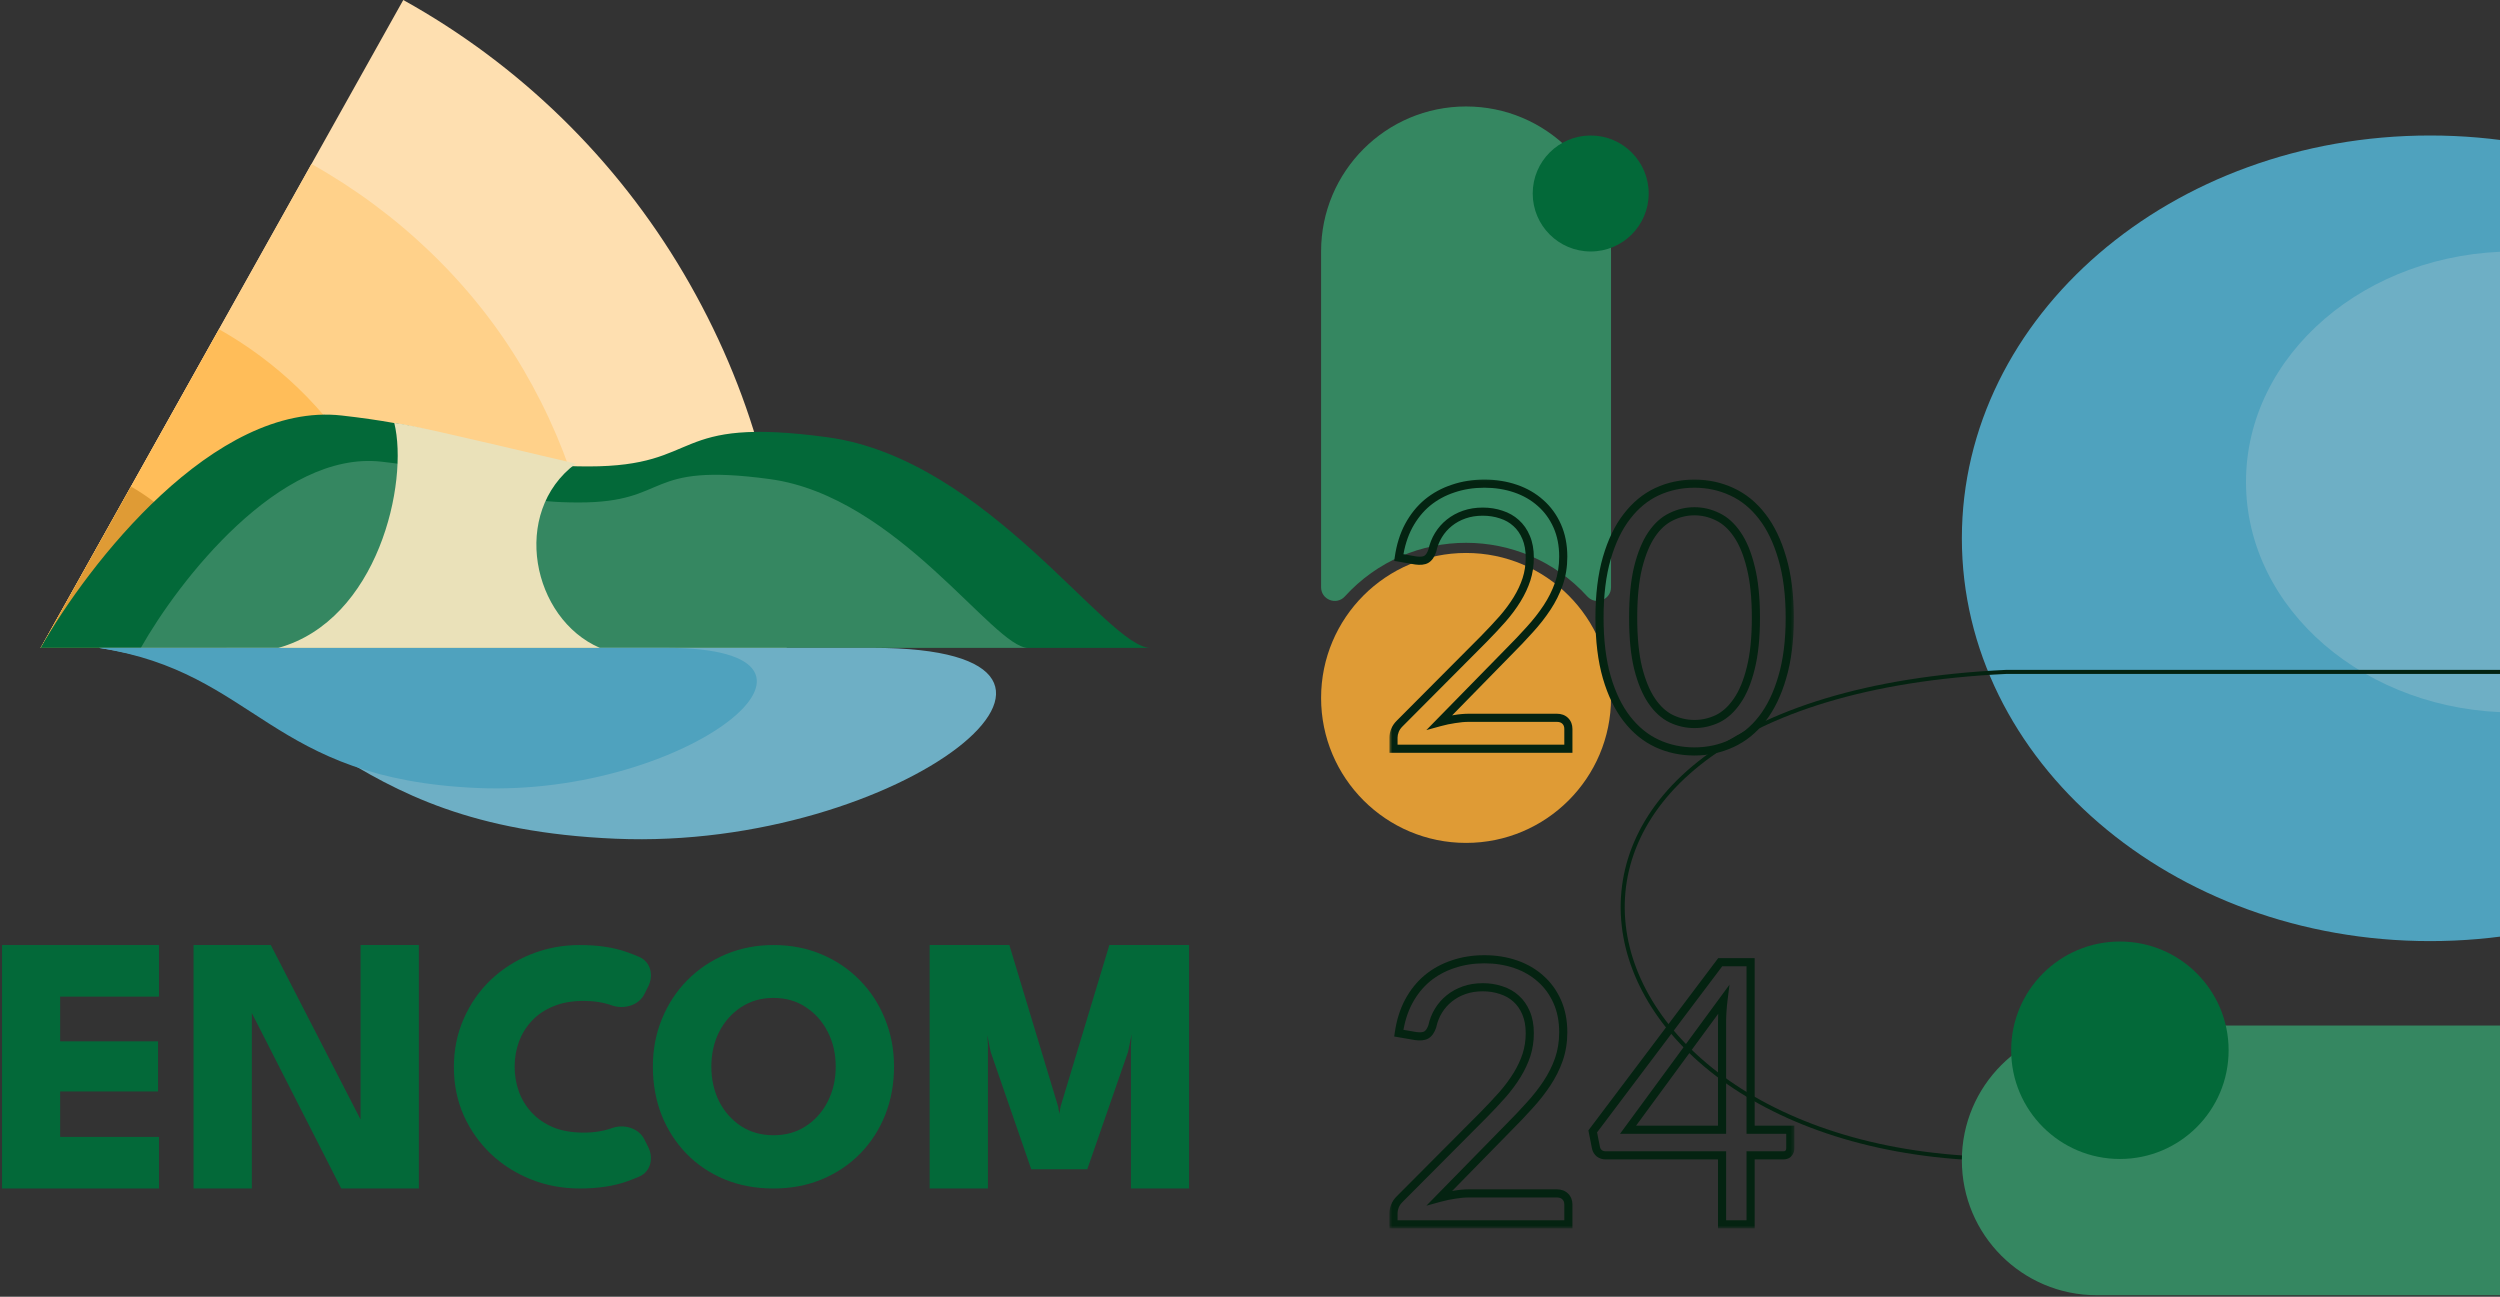 <svg xmlns="http://www.w3.org/2000/svg" width="615" height="319" viewBox="0 0 615 319" fill="none"><rect x="0" y="0" width="615" height="319" fill="#333333" stroke="none"/><g clip-path="url(#clip0_725_258)"><path d="M597.809 231.511C661.427 231.511 713 187.147 713 132.422C713 77.697 661.427 33.333 597.809 33.333C534.191 33.333 482.618 77.697 482.618 132.422C482.618 187.147 534.191 231.511 597.809 231.511Z" fill="#4FA2BE"></path><path d="M618.49 175.265C654.928 175.265 684.466 149.878 684.466 118.561C684.466 87.244 654.928 61.857 618.49 61.857C582.052 61.857 552.514 87.244 552.514 118.561C552.514 149.878 582.052 175.265 618.49 175.265Z" fill="#6EAFC5"></path><path d="M493.674 285.109C380.979 285.109 355.059 171.695 493.674 165.281H647.382" stroke="#042311"></path><path d="M482.618 285.454C482.618 267.136 497.467 252.287 515.784 252.287H627.765C646.082 252.287 660.931 267.136 660.931 285.454C660.931 303.771 646.082 318.62 627.765 318.62H515.784C497.467 318.62 482.618 303.771 482.618 285.454Z" fill="#358761"></path><path d="M521.494 285.109C536.266 285.109 548.241 273.134 548.241 258.362C548.241 243.59 536.266 231.615 521.494 231.615C506.722 231.615 494.747 243.59 494.747 258.362C494.747 273.134 506.722 285.109 521.494 285.109Z" fill="#036939"></path><path d="M360.652 207.354C380.348 207.354 396.315 191.387 396.315 171.691C396.315 151.995 380.348 136.028 360.652 136.028C340.956 136.028 324.989 151.995 324.989 171.691C324.989 191.387 340.956 207.354 360.652 207.354Z" fill="#DF9B35"></path><path d="M324.989 61.854C324.989 42.158 340.956 26.191 360.652 26.191C380.348 26.191 396.315 42.158 396.315 61.854V144.464C396.315 147.534 392.537 148.994 390.472 146.723C374.482 129.135 346.822 129.135 330.833 146.723C328.768 148.994 324.989 147.534 324.989 144.464V61.854Z" fill="#358761"></path><path d="M391.312 61.864C399.191 61.864 405.577 55.477 405.577 47.598C405.577 39.72 399.191 33.333 391.312 33.333C383.434 33.333 377.047 39.72 377.047 47.598C377.047 55.477 383.434 61.864 391.312 61.864Z" fill="#036939"></path><path d="M292.508 232.978V232.478H292.008H273.271H272.899L272.792 232.834L260.925 272.138L260.916 272.167L260.911 272.198L260.601 274.007L260.29 272.198L260.285 272.167L260.276 272.138L248.409 232.834L248.302 232.478H247.931H229.193H228.693V232.978V291.867V292.367H229.193H242.533H243.033V291.867V257.203V257.188L243.032 257.174L242.882 254.624L243.693 258.728L243.699 258.762L243.711 258.794L253.57 287.302L253.686 287.638H254.043H267.114H267.47L267.586 287.302L277.49 258.795L277.502 258.763L277.508 258.73L278.376 254.425L278.214 257.174L278.213 257.188V257.203V291.867V292.367H278.713H292.008H292.508V291.867V232.978Z" fill="#036939"></path><path d="M198.239 277.027L198.237 277.029C195.974 278.519 193.332 279.271 190.29 279.271C187.249 279.271 184.591 278.519 182.299 277.028C180.022 275.528 178.228 273.515 176.918 270.978C175.637 268.415 174.992 265.552 174.992 262.38C174.992 259.207 175.637 256.359 176.917 253.826C178.228 251.288 180.022 249.274 182.3 247.774L182.301 247.773C184.594 246.254 187.251 245.489 190.29 245.489C193.33 245.489 195.971 246.254 198.234 247.772L198.239 247.775C200.545 249.276 202.337 251.288 203.619 253.824L203.621 253.828C204.929 256.361 205.588 259.208 205.588 262.38C205.588 265.551 204.929 268.414 203.62 270.977L203.619 270.979C202.337 273.514 200.545 275.527 198.239 277.027ZM217.789 274.186V274.185C219.22 270.535 219.933 266.598 219.933 262.38C219.933 258.188 219.191 254.278 217.701 250.655C216.242 247.009 214.169 243.825 211.481 241.108C208.822 238.391 205.681 236.273 202.064 234.756C198.467 233.236 194.54 232.478 190.29 232.478C186.096 232.478 182.184 233.236 178.56 234.756C174.942 236.273 171.788 238.39 169.1 241.107C166.412 243.824 164.324 247.008 162.837 250.654C161.347 254.277 160.604 258.187 160.604 262.38C160.604 266.597 161.302 270.533 162.703 274.182L162.705 274.186C164.135 277.804 166.164 280.987 168.793 283.733L168.795 283.735C171.426 286.454 174.554 288.572 178.173 290.09C181.828 291.611 185.87 292.367 190.29 292.367C194.625 292.367 198.609 291.611 202.235 290.09C205.853 288.573 208.995 286.455 211.655 283.737L211.656 283.735C214.314 280.989 216.359 277.805 217.789 274.186Z" fill="#036939"></path><path d="M150.768 246.883L150.606 247.356C153.45 248.329 157.094 247.375 158.505 244.575L159.466 242.668C160.805 240.01 160.137 236.678 157.275 235.418C156.408 235.037 155.444 234.655 154.381 234.273C151.07 233.072 147.15 232.478 142.632 232.478C138.381 232.478 134.372 233.236 130.608 234.753C126.877 236.239 123.58 238.34 120.721 241.053L120.719 241.055C117.887 243.77 115.668 246.968 114.064 250.642C112.456 254.297 111.654 258.255 111.654 262.509C111.654 266.763 112.456 270.721 114.064 274.376L114.066 274.381C115.699 277.997 117.932 281.163 120.762 283.877L120.766 283.881C123.625 286.565 126.922 288.65 130.652 290.136C134.387 291.625 138.382 292.367 142.632 292.367C147.15 292.367 151.071 291.774 154.382 290.572C155.444 290.19 156.408 289.809 157.275 289.428C160.137 288.168 160.805 284.836 159.466 282.178L158.503 280.268C157.087 277.457 153.457 276.477 150.6 277.492L150.768 277.963L150.598 277.493C148.508 278.245 146.17 278.625 143.579 278.625C140.702 278.625 138.216 278.188 136.108 277.329C133.987 276.435 132.226 275.226 130.816 273.706C129.397 272.176 128.342 270.454 127.648 268.539C126.951 266.586 126.602 264.534 126.602 262.38C126.602 260.255 126.951 258.232 127.648 256.308C128.342 254.392 129.397 252.671 130.816 251.14C132.226 249.62 133.985 248.426 136.105 247.561L136.11 247.559C138.217 246.672 140.703 246.22 143.579 246.22C146.17 246.22 148.508 246.601 150.598 247.353L150.768 246.883Z" fill="#036939"></path><path d="M61.95 291.867V249.211L83.802 292.094L83.941 292.367H84.247H102.538H103.038V291.867V232.978V232.478H102.538H89.199H88.699V232.978V275.403L66.757 232.75L66.618 232.478H66.313H48.111H47.611V232.978V291.867V292.367H48.111H61.45H61.95V291.867Z" fill="#036939"></path><path d="M1 232.479H0.5V232.979V291.867V292.367H1H38.608H39.108V291.867V280.179V279.679H38.608H14.795V268.499H38.385H38.885V267.999V256.668V256.168H38.385H14.795V245.167H38.608H39.108V244.667V232.979V232.479H38.608H1Z" fill="#036939"></path><path d="M193.536 159.375C193.536 126.671 184.79 95.483 168.204 67.298C151.617 39.113 127.793 15.878 99.203 0L10 159.375H193.536Z" fill="#FEDFB0"></path><path d="M147.561 159.375C147.561 134.963 141.056 111.912 128.716 90.85C116.376 69.787 97.918 52.277 76.624 40.341L10 159.375H147.561Z" fill="#FFD18A"></path><path d="M101.444 159.375C101.444 143.279 96.564 128.393 88.435 114.501C80.305 100.609 67.903 88.877 53.87 80.994L31.935 120.184L10 159.375H101.444Z" fill="#FFBD59"></path><path d="M55.722 159.374C55.722 151.19 54.168 144.072 50.038 137.005C45.909 129.938 39.339 123.715 32.208 119.697L10 159.375L33.514 159.374H55.722Z" fill="#DF9B35"></path><path d="M84.072 102.217C52.717 98.665 21.626 138.842 10 159.375H283C272.321 159.375 242.896 112.92 203.588 107.568C164.28 102.217 173.368 114.742 144.739 114.742C116.11 114.742 123.267 106.658 84.072 102.217Z" fill="#036939"></path><path d="M93.861 113.575C68.794 110.729 43.938 142.922 34.643 159.375H252.896C244.359 159.375 220.835 122.151 189.409 117.863C157.984 113.575 165.25 123.611 142.362 123.611C119.474 123.611 125.196 117.133 93.861 113.575Z" fill="white" fill-opacity="0.2"></path><path d="M214.702 159.375H24.345C77.783 167.723 81.144 203.313 151.392 206.324C221.641 209.335 284.338 159.375 214.702 159.375Z" fill="#6EAFC5"></path><path d="M163.94 159.375H24.345C63.533 165.505 65.997 191.642 117.513 193.853C169.028 196.064 215.007 159.375 163.94 159.375Z" fill="#4FA2BE"></path><path d="M68.482 159.375C93.002 152.559 100.597 118.748 96.987 104.019C101.074 104.587 108.124 106.147 141.635 114.053C125.492 126.088 130.941 152.219 147.561 159.375H68.482Z" fill="#EAE1B9"></path><mask id="mask0_725_258" style="mask-type:luminance" maskUnits="userSpaceOnUse" x="341" y="117" width="101" height="186"><path d="M441.57 117.183H341.57V302.183H441.57V117.183Z" fill="white"></path><path d="M382.985 176.578C383.855 176.578 384.545 176.833 385.055 177.343C385.565 177.853 385.82 178.513 385.82 179.323V184.183H342.8V181.438C342.8 180.868 342.92 180.283 343.16 179.683C343.4 179.083 343.775 178.528 344.285 178.018L364.94 157.273C366.65 155.533 368.21 153.868 369.62 152.278C371.03 150.658 372.23 149.038 373.22 147.418C374.21 145.798 374.975 144.163 375.515 142.513C376.055 140.833 376.325 139.048 376.325 137.158C376.325 135.268 376.025 133.618 375.425 132.208C374.825 130.768 374 129.583 372.95 128.653C371.93 127.723 370.715 127.033 369.305 126.583C367.895 126.103 366.38 125.863 364.76 125.863C363.11 125.863 361.595 126.103 360.215 126.583C358.835 127.063 357.605 127.738 356.525 128.608C355.475 129.448 354.59 130.453 353.87 131.623C353.15 132.793 352.64 134.083 352.34 135.493C351.98 136.543 351.485 137.248 350.855 137.608C350.255 137.938 349.4 138.028 348.29 137.878L344.105 137.158C344.525 134.218 345.335 131.623 346.535 129.373C347.765 127.093 349.295 125.188 351.125 123.658C352.985 122.128 355.1 120.973 357.47 120.193C359.84 119.383 362.405 118.978 365.165 118.978C367.895 118.978 370.445 119.383 372.815 120.193C375.185 121.003 377.24 122.188 378.98 123.748C380.72 125.278 382.085 127.153 383.075 129.373C384.065 131.593 384.56 134.113 384.56 136.933C384.56 139.333 384.2 141.568 383.48 143.638C382.76 145.678 381.785 147.628 380.555 149.488C379.325 151.348 377.9 153.163 376.28 154.933C374.69 156.703 372.995 158.488 371.195 160.288L354.185 177.658C355.385 177.328 356.6 177.073 357.83 176.893C359.06 176.683 360.245 176.578 361.385 176.578H382.985ZM440.277 151.963C440.277 157.603 439.662 162.493 438.432 166.633C437.232 170.743 435.582 174.148 433.482 176.848C431.382 179.548 428.892 181.558 426.012 182.878C423.162 184.198 420.102 184.858 416.832 184.858C413.532 184.858 410.457 184.198 407.607 182.878C404.787 181.558 402.327 179.548 400.227 176.848C398.127 174.148 396.477 170.743 395.277 166.633C394.077 162.493 393.477 157.603 393.477 151.963C393.477 146.323 394.077 141.433 395.277 137.293C396.477 133.153 398.127 129.733 400.227 127.033C402.327 124.303 404.787 122.278 407.607 120.958C410.457 119.638 413.532 118.978 416.832 118.978C420.102 118.978 423.162 119.638 426.012 120.958C428.892 122.278 431.382 124.303 433.482 127.033C435.582 129.733 437.232 133.153 438.432 137.293C439.662 141.433 440.277 146.323 440.277 151.963ZM431.952 151.963C431.952 147.043 431.532 142.918 430.692 139.588C429.882 136.228 428.772 133.528 427.362 131.488C425.982 129.448 424.377 127.993 422.547 127.123C420.717 126.223 418.812 125.773 416.832 125.773C414.852 125.773 412.947 126.223 411.117 127.123C409.287 127.993 407.682 129.448 406.302 131.488C404.922 133.528 403.812 136.228 402.972 139.588C402.162 142.918 401.757 147.043 401.757 151.963C401.757 156.883 402.162 161.008 402.972 164.338C403.812 167.668 404.922 170.353 406.302 172.393C407.682 174.433 409.287 175.903 411.117 176.803C412.947 177.673 414.852 178.108 416.832 178.108C418.812 178.108 420.717 177.673 422.547 176.803C424.377 175.903 425.982 174.433 427.362 172.393C428.772 170.353 429.882 167.668 430.692 164.338C431.532 161.008 431.952 156.883 431.952 151.963ZM382.985 293.578C383.855 293.578 384.545 293.833 385.055 294.343C385.565 294.853 385.82 295.513 385.82 296.323V301.183H342.8V298.438C342.8 297.868 342.92 297.283 343.16 296.683C343.4 296.083 343.775 295.528 344.285 295.018L364.94 274.273C366.65 272.533 368.21 270.868 369.62 269.278C371.03 267.658 372.23 266.038 373.22 264.418C374.21 262.798 374.975 261.163 375.515 259.513C376.055 257.833 376.325 256.048 376.325 254.158C376.325 252.268 376.025 250.618 375.425 249.208C374.825 247.768 374 246.583 372.95 245.653C371.93 244.723 370.715 244.033 369.305 243.583C367.895 243.103 366.38 242.863 364.76 242.863C363.11 242.863 361.595 243.103 360.215 243.583C358.835 244.063 357.605 244.738 356.525 245.608C355.475 246.448 354.59 247.453 353.87 248.623C353.15 249.793 352.64 251.083 352.34 252.493C351.98 253.543 351.485 254.248 350.855 254.608C350.255 254.938 349.4 255.028 348.29 254.878L344.105 254.158C344.525 251.218 345.335 248.623 346.535 246.373C347.765 244.093 349.295 242.188 351.125 240.658C352.985 239.128 355.1 237.973 357.47 237.193C359.84 236.383 362.405 235.978 365.165 235.978C367.895 235.978 370.445 236.383 372.815 237.193C375.185 238.003 377.24 239.188 378.98 240.748C380.72 242.278 382.085 244.153 383.075 246.373C384.065 248.593 384.56 251.113 384.56 253.933C384.56 256.333 384.2 258.568 383.48 260.638C382.76 262.678 381.785 264.628 380.555 266.488C379.325 268.348 377.9 270.163 376.28 271.933C374.69 273.703 372.995 275.488 371.195 277.288L354.185 294.658C355.385 294.328 356.6 294.073 357.83 293.893C359.06 293.683 360.245 293.578 361.385 293.578H382.985ZM423.627 277.918V251.323C423.627 250.543 423.657 249.688 423.717 248.758C423.777 247.828 423.867 246.883 423.987 245.923L400.497 277.918H423.627ZM440.412 277.918V282.508C440.412 282.988 440.262 283.393 439.962 283.723C439.692 284.053 439.257 284.218 438.657 284.218H430.647V301.183H423.627V284.218H395.007C394.407 284.218 393.882 284.053 393.432 283.723C393.012 283.363 392.742 282.928 392.622 282.418L391.812 278.323L423.177 236.698H430.647V277.918H440.412Z" fill="black"></path></mask><g mask="url(#mask0_725_258)"><path d="M385.82 184.183V185.183H386.82V184.183H385.82ZM342.8 184.183H341.8V185.183H342.8V184.183ZM344.285 178.018L344.992 178.725L344.994 178.723L344.285 178.018ZM364.94 157.273L365.649 157.978L365.654 157.974L364.94 157.273ZM369.62 152.278L370.369 152.941L370.375 152.934L369.62 152.278ZM375.515 142.513L376.466 142.824L376.467 142.819L375.515 142.513ZM375.425 132.208L374.502 132.592L374.505 132.599L375.425 132.208ZM372.95 128.653L372.277 129.392L372.282 129.397L372.287 129.401L372.95 128.653ZM369.305 126.583L368.983 127.529L368.992 127.532L369.001 127.535L369.305 126.583ZM356.525 128.608L357.15 129.389L357.153 129.386L356.525 128.608ZM352.34 135.493L353.286 135.817L353.306 135.76L353.318 135.701L352.34 135.493ZM350.855 137.608L351.337 138.484L351.344 138.48L351.351 138.476L350.855 137.608ZM348.29 137.878L348.121 138.863L348.139 138.866L348.156 138.869L348.29 137.878ZM344.105 137.158L343.115 137.016L342.978 137.978L343.936 138.143L344.105 137.158ZM346.535 129.373L345.655 128.898L345.653 128.902L346.535 129.373ZM351.125 123.658L350.49 122.885L350.484 122.891L351.125 123.658ZM357.47 120.193L357.783 121.143L357.794 121.139L357.47 120.193ZM378.98 123.748L378.313 124.492L378.32 124.499L378.98 123.748ZM383.48 143.638L384.423 143.971L384.425 143.966L383.48 143.638ZM376.28 154.933L375.543 154.258L375.536 154.264L376.28 154.933ZM371.195 160.288L370.488 159.581L370.481 159.588L371.195 160.288ZM354.185 177.658L353.471 176.958L350.88 179.604L354.45 178.622L354.185 177.658ZM357.83 176.893L357.975 177.882L357.987 177.88L357.999 177.878L357.83 176.893ZM382.985 177.578C383.649 177.578 384.063 177.765 384.348 178.05L385.762 176.636C385.027 175.9 384.062 175.578 382.985 175.578V177.578ZM384.348 178.05C384.647 178.348 384.82 178.742 384.82 179.323H386.82C386.82 178.283 386.484 177.357 385.762 176.636L384.348 178.05ZM384.82 179.323V184.183H386.82V179.323H384.82ZM385.82 183.183H342.8V185.183H385.82V183.183ZM343.8 184.183V181.438H341.8V184.183H343.8ZM343.8 181.438C343.8 181.011 343.89 180.552 344.089 180.054L342.232 179.311C341.951 180.014 341.8 180.725 341.8 181.438H343.8ZM344.089 180.054C344.273 179.594 344.567 179.15 344.992 178.725L343.578 177.311C342.984 177.905 342.528 178.572 342.232 179.311L344.089 180.054ZM344.994 178.723L365.649 157.978L364.232 156.567L343.577 177.312L344.994 178.723ZM365.654 157.974C367.374 156.223 368.946 154.546 370.369 152.941L368.872 151.614C367.475 153.19 365.927 154.842 364.227 156.572L365.654 157.974ZM370.375 152.934C371.817 151.277 373.051 149.613 374.074 147.939L372.367 146.896C371.41 148.463 370.244 150.038 368.866 151.621L370.375 152.934ZM374.074 147.939C375.1 146.259 375.899 144.554 376.466 142.824L374.565 142.202C374.051 143.772 373.32 145.336 372.367 146.896L374.074 147.939ZM376.467 142.819C377.041 141.033 377.325 139.144 377.325 137.158H375.325C375.325 138.951 375.069 140.632 374.563 142.207L376.467 142.819ZM377.325 137.158C377.325 135.164 377.009 133.375 376.345 131.816L374.505 132.599C375.042 133.86 375.325 135.372 375.325 137.158H377.325ZM376.348 131.823C375.697 130.259 374.789 128.945 373.613 127.904L372.287 129.401C373.212 130.22 373.954 131.276 374.502 132.592L376.348 131.823ZM373.624 127.914C372.49 126.88 371.146 126.121 369.609 125.63L369.001 127.535C370.284 127.945 371.371 128.566 372.277 129.392L373.624 127.914ZM369.628 125.636C368.105 125.118 366.48 124.863 364.76 124.863V126.863C366.28 126.863 367.686 127.088 368.983 127.529L369.628 125.636ZM364.76 124.863C363.013 124.863 361.385 125.117 359.887 125.638L360.544 127.527C361.805 127.088 363.208 126.863 364.76 126.863V124.863ZM359.887 125.638C358.404 126.154 357.072 126.883 355.898 127.829L357.153 129.386C358.139 128.592 359.266 127.972 360.544 127.527L359.887 125.638ZM355.901 127.827C354.759 128.74 353.798 129.833 353.019 131.099L354.722 132.147C355.383 131.073 356.192 130.155 357.15 129.389L355.901 127.827ZM353.019 131.099C352.236 132.371 351.685 133.768 351.362 135.285L353.318 135.701C353.596 134.397 354.065 133.215 354.722 132.147L353.019 131.099ZM351.394 135.168C351.073 136.106 350.691 136.55 350.359 136.739L351.351 138.476C352.28 137.945 352.888 136.98 353.286 135.817L351.394 135.168ZM350.373 136.731C350.047 136.911 349.446 137.025 348.424 136.887L348.156 138.869C349.355 139.031 350.464 138.964 351.337 138.484L350.373 136.731ZM348.46 136.892L344.275 136.172L343.936 138.143L348.121 138.863L348.46 136.892ZM345.095 137.299C345.501 134.456 346.281 131.975 347.418 129.843L345.653 128.902C344.39 131.27 343.549 133.98 343.115 137.016L345.095 137.299ZM347.415 129.847C348.59 127.67 350.042 125.867 351.767 124.425L350.484 122.891C348.548 124.509 346.94 126.516 345.655 128.898L347.415 129.847ZM351.761 124.43C353.522 122.981 355.526 121.885 357.783 121.143L357.158 119.243C354.674 120.06 352.449 121.274 350.49 122.885L351.761 124.43ZM357.794 121.139C360.05 120.368 362.504 119.978 365.165 119.978V117.978C362.306 117.978 359.631 118.397 357.147 119.246L357.794 121.139ZM365.165 119.978C367.795 119.978 370.235 120.368 372.492 121.139L373.139 119.246C370.656 118.398 367.995 117.978 365.165 117.978V119.978ZM372.492 121.139C374.744 121.909 376.68 123.028 378.313 124.492L379.648 123.003C377.801 121.347 375.627 120.097 373.139 119.246L372.492 121.139ZM378.32 124.499C379.947 125.929 381.228 127.685 382.162 129.78L383.989 128.965C382.943 126.621 381.494 124.626 379.641 122.997L378.32 124.499ZM382.162 129.78C383.086 131.853 383.56 134.231 383.56 136.933H385.56C385.56 133.995 385.044 131.333 383.989 128.965L382.162 129.78ZM383.56 136.933C383.56 139.231 383.216 141.354 382.536 143.309L384.425 143.966C385.185 141.781 385.56 139.434 385.56 136.933H383.56ZM382.537 143.305C381.845 145.265 380.907 147.142 379.721 148.936L381.389 150.039C382.663 148.113 383.675 146.09 384.423 143.971L382.537 143.305ZM379.721 148.936C378.522 150.749 377.13 152.523 375.543 154.258L377.018 155.608C378.671 153.802 380.128 151.946 381.389 150.039L379.721 148.936ZM375.536 154.264C373.959 156.02 372.276 157.792 370.488 159.581L371.902 160.995C373.714 159.183 375.422 157.385 377.024 155.601L375.536 154.264ZM370.481 159.588L353.471 176.958L354.9 178.357L371.91 160.987L370.481 159.588ZM354.45 178.622C355.611 178.303 356.786 178.056 357.975 177.882L357.686 175.903C356.415 176.089 355.16 176.353 353.92 176.694L354.45 178.622ZM357.999 177.878C359.178 177.677 360.307 177.578 361.385 177.578V175.578C360.184 175.578 358.942 175.688 357.662 175.907L357.999 177.878ZM361.385 177.578H382.985V175.578H361.385V177.578ZM438.432 166.633L437.474 166.348L437.472 166.352L438.432 166.633ZM426.012 182.878L425.596 181.969L425.592 181.97L426.012 182.878ZM407.607 182.878L407.183 183.783L407.187 183.785L407.607 182.878ZM395.277 166.633L394.317 166.911V166.913L395.277 166.633ZM400.227 127.033L401.017 127.647L401.02 127.642L400.227 127.033ZM407.607 120.958L407.187 120.05L407.183 120.052L407.607 120.958ZM426.012 120.958L425.592 121.865L425.596 121.867L426.012 120.958ZM433.482 127.033L432.69 127.642L432.693 127.647L433.482 127.033ZM438.432 137.293L437.472 137.571L437.474 137.578L438.432 137.293ZM430.692 139.588L429.72 139.822L429.723 139.832L430.692 139.588ZM427.362 131.488L426.534 132.048L426.54 132.056L427.362 131.488ZM422.547 127.123L422.106 128.02L422.118 128.026L422.547 127.123ZM411.117 127.123L411.547 128.026L411.559 128.02L411.117 127.123ZM402.972 139.588L402.002 139.345L402.001 139.351L402.972 139.588ZM402.972 164.338L402.001 164.574L402.003 164.582L402.972 164.338ZM411.117 176.803L410.676 177.7L410.688 177.706L411.117 176.803ZM422.547 176.803L422.977 177.706L422.989 177.7L422.547 176.803ZM427.362 172.393L426.54 171.824L426.534 171.832L427.362 172.393ZM430.692 164.338L429.723 164.093L429.721 164.101L430.692 164.338ZM439.277 151.963C439.277 157.534 438.669 162.324 437.474 166.348L439.391 166.918C440.655 162.662 441.277 157.671 441.277 151.963H439.277ZM437.472 166.352C436.299 170.371 434.699 173.655 432.693 176.234L434.272 177.462C436.466 174.641 438.166 171.115 439.392 166.913L437.472 166.352ZM432.693 176.234C430.684 178.817 428.318 180.721 425.596 181.969L426.429 183.787C429.467 182.395 432.081 180.278 434.272 177.462L432.693 176.234ZM425.592 181.97C422.879 183.227 419.963 183.858 416.832 183.858V185.858C420.241 185.858 423.445 185.169 426.433 183.785L425.592 181.97ZM416.832 183.858C413.67 183.858 410.739 183.226 408.028 181.97L407.187 183.785C410.175 185.169 413.395 185.858 416.832 185.858V183.858ZM408.031 181.972C405.368 180.725 403.029 178.822 401.017 176.234L399.438 177.462C401.625 180.274 404.207 182.39 407.183 183.783L408.031 181.972ZM401.017 176.234C399.011 173.655 397.411 170.371 396.237 166.352L394.317 166.913C395.544 171.115 397.244 174.641 399.438 177.462L401.017 176.234ZM396.238 166.354C395.071 162.328 394.477 157.536 394.477 151.963H392.477C392.477 157.67 393.084 162.658 394.317 166.911L396.238 166.354ZM394.477 151.963C394.477 146.39 395.071 141.598 396.238 137.571L394.317 137.014C393.084 141.268 392.477 146.256 392.477 151.963H394.477ZM396.238 137.571C397.411 133.522 399.012 130.224 401.017 127.647L399.438 126.419C397.243 129.241 395.543 132.783 394.317 137.014L396.238 137.571ZM401.02 127.642C403.033 125.025 405.371 123.109 408.031 121.863L407.183 120.052C404.204 121.447 401.622 123.58 399.435 126.423L401.02 127.642ZM408.028 121.865C410.739 120.609 413.67 119.978 416.832 119.978V117.978C413.395 117.978 410.175 118.666 407.187 120.05L408.028 121.865ZM416.832 119.978C419.963 119.978 422.879 120.609 425.592 121.865L426.433 120.05C423.445 118.667 420.241 117.978 416.832 117.978V119.978ZM425.596 121.867C428.315 123.113 430.68 125.03 432.69 127.642L434.275 126.423C432.085 123.576 429.469 121.442 426.429 120.049L425.596 121.867ZM432.693 127.647C434.698 130.224 436.298 133.522 437.472 137.571L439.393 137.014C438.166 132.783 436.467 129.241 434.272 126.419L432.693 127.647ZM437.474 137.578C438.669 141.602 439.277 146.391 439.277 151.963H441.277C441.277 146.254 440.655 141.264 439.391 137.008L437.474 137.578ZM432.952 151.963C432.952 146.993 432.529 142.779 431.662 139.343L429.723 139.832C430.536 143.056 430.952 147.093 430.952 151.963H432.952ZM431.664 139.353C430.836 135.917 429.687 133.092 428.185 130.919L426.54 132.056C427.858 133.964 428.929 136.538 429.72 139.822L431.664 139.353ZM428.191 130.927C426.732 128.771 424.999 127.181 422.977 126.22L422.118 128.026C423.755 128.804 425.233 130.124 426.534 132.048L428.191 130.927ZM422.989 126.225C421.026 125.26 418.97 124.773 416.832 124.773V126.773C418.655 126.773 420.409 127.185 422.106 128.02L422.989 126.225ZM416.832 124.773C414.695 124.773 412.639 125.26 410.676 126.225L411.559 128.02C413.256 127.185 415.01 126.773 416.832 126.773V124.773ZM410.688 126.22C408.665 127.181 406.933 128.771 405.474 130.927L407.131 132.048C408.432 130.124 409.909 128.804 411.547 128.026L410.688 126.22ZM405.474 130.927C404.008 133.095 402.86 135.914 402.002 139.345L403.942 139.83C404.765 136.541 405.837 133.961 407.131 132.048L405.474 130.927ZM402.001 139.351C401.166 142.784 400.757 146.994 400.757 151.963H402.757C402.757 147.091 403.159 143.051 403.944 139.824L402.001 139.351ZM400.757 151.963C400.757 156.931 401.166 161.141 402.001 164.574L403.944 164.101C403.159 160.874 402.757 156.834 402.757 151.963H400.757ZM402.003 164.582C402.861 167.984 404.009 170.787 405.474 172.953L407.131 171.832C405.836 169.918 404.764 167.352 403.942 164.093L402.003 164.582ZM405.474 172.953C406.931 175.107 408.66 176.709 410.676 177.7L411.559 175.905C409.914 175.097 408.433 173.758 407.131 171.832L405.474 172.953ZM410.688 177.706C412.649 178.638 414.7 179.108 416.832 179.108V177.108C415.004 177.108 413.246 176.707 411.547 175.9L410.688 177.706ZM416.832 179.108C418.964 179.108 421.016 178.638 422.977 177.706L422.118 175.9C420.419 176.707 418.66 177.108 416.832 177.108V179.108ZM422.989 177.7C425.004 176.709 426.733 175.107 428.191 172.953L426.534 171.832C425.231 173.758 423.75 175.097 422.106 175.905L422.989 177.7ZM428.185 172.961C429.686 170.79 430.835 167.981 431.664 164.574L429.721 164.101C428.929 167.355 427.859 169.915 426.54 171.824L428.185 172.961ZM431.662 164.582C432.529 161.146 432.952 156.933 432.952 151.963H430.952C430.952 156.833 430.536 160.869 429.723 164.093L431.662 164.582ZM385.82 301.183V302.183H386.82V301.183H385.82ZM342.8 301.183H341.8V302.183H342.8V301.183ZM344.285 295.018L344.992 295.725L344.994 295.723L344.285 295.018ZM364.94 274.273L365.649 274.978L365.654 274.974L364.94 274.273ZM369.62 269.278L370.369 269.941L370.375 269.934L369.62 269.278ZM375.515 259.513L376.466 259.824L376.467 259.819L375.515 259.513ZM375.425 249.208L374.502 249.592L374.505 249.599L375.425 249.208ZM372.95 245.653L372.277 246.392L372.282 246.397L372.287 246.401L372.95 245.653ZM369.305 243.583L368.983 244.529L368.992 244.532L369.001 244.535L369.305 243.583ZM356.525 245.608L357.15 246.389L357.153 246.386L356.525 245.608ZM352.34 252.493L353.286 252.817L353.306 252.76L353.318 252.701L352.34 252.493ZM350.855 254.608L351.337 255.484L351.344 255.48L351.351 255.476L350.855 254.608ZM348.29 254.878L348.121 255.863L348.139 255.866L348.156 255.869L348.29 254.878ZM344.105 254.158L343.115 254.016L342.978 254.978L343.936 255.143L344.105 254.158ZM346.535 246.373L345.655 245.898L345.653 245.902L346.535 246.373ZM351.125 240.658L350.49 239.885L350.484 239.891L351.125 240.658ZM357.47 237.193L357.783 238.143L357.794 238.139L357.47 237.193ZM378.98 240.748L378.313 241.492L378.32 241.499L378.98 240.748ZM383.48 260.638L384.423 260.971L384.425 260.966L383.48 260.638ZM376.28 271.933L375.543 271.258L375.536 271.264L376.28 271.933ZM371.195 277.288L370.488 276.581L370.481 276.588L371.195 277.288ZM354.185 294.658L353.471 293.958L350.88 296.604L354.45 295.622L354.185 294.658ZM357.83 293.893L357.975 294.882L357.987 294.88L357.999 294.878L357.83 293.893ZM382.985 294.578C383.649 294.578 384.063 294.765 384.348 295.05L385.762 293.636C385.027 292.9 384.062 292.578 382.985 292.578V294.578ZM384.348 295.05C384.647 295.348 384.82 295.742 384.82 296.323H386.82C386.82 295.283 386.484 294.357 385.762 293.636L384.348 295.05ZM384.82 296.323V301.183H386.82V296.323H384.82ZM385.82 300.183H342.8V302.183H385.82V300.183ZM343.8 301.183V298.438H341.8V301.183H343.8ZM343.8 298.438C343.8 298.011 343.89 297.552 344.089 297.054L342.232 296.311C341.951 297.014 341.8 297.725 341.8 298.438H343.8ZM344.089 297.054C344.273 296.594 344.567 296.15 344.992 295.725L343.578 294.311C342.984 294.905 342.528 295.572 342.232 296.311L344.089 297.054ZM344.994 295.723L365.649 274.978L364.232 273.567L343.577 294.312L344.994 295.723ZM365.654 274.974C367.374 273.223 368.946 271.546 370.369 269.941L368.872 268.614C367.475 270.19 365.927 271.842 364.227 273.572L365.654 274.974ZM370.375 269.934C371.817 268.277 373.051 266.613 374.074 264.939L372.367 263.896C371.41 265.463 370.244 267.038 368.866 268.621L370.375 269.934ZM374.074 264.939C375.1 263.259 375.899 261.554 376.466 259.824L374.565 259.202C374.051 260.772 373.32 262.336 372.367 263.896L374.074 264.939ZM376.467 259.819C377.041 258.033 377.325 256.144 377.325 254.158H375.325C375.325 255.951 375.069 257.632 374.563 259.207L376.467 259.819ZM377.325 254.158C377.325 252.164 377.009 250.375 376.345 248.816L374.505 249.599C375.042 250.86 375.325 252.372 375.325 254.158H377.325ZM376.348 248.823C375.697 247.259 374.789 245.945 373.613 244.904L372.287 246.401C373.212 247.22 373.954 248.276 374.502 249.592L376.348 248.823ZM373.624 244.914C372.49 243.88 371.146 243.121 369.609 242.63L369.001 244.535C370.284 244.945 371.371 245.566 372.277 246.392L373.624 244.914ZM369.628 242.636C368.105 242.118 366.48 241.863 364.76 241.863V243.863C366.28 243.863 367.686 244.088 368.983 244.529L369.628 242.636ZM364.76 241.863C363.013 241.863 361.385 242.117 359.887 242.638L360.544 244.527C361.805 244.088 363.208 243.863 364.76 243.863V241.863ZM359.887 242.638C358.404 243.154 357.072 243.883 355.898 244.829L357.153 246.386C358.139 245.592 359.266 244.972 360.544 244.527L359.887 242.638ZM355.901 244.827C354.759 245.74 353.798 246.833 353.019 248.099L354.722 249.147C355.383 248.073 356.192 247.155 357.15 246.389L355.901 244.827ZM353.019 248.099C352.236 249.371 351.685 250.768 351.362 252.285L353.318 252.701C353.596 251.397 354.065 250.215 354.722 249.147L353.019 248.099ZM351.394 252.168C351.073 253.106 350.691 253.55 350.359 253.739L351.351 255.476C352.28 254.945 352.888 253.98 353.286 252.817L351.394 252.168ZM350.373 253.731C350.047 253.911 349.446 254.025 348.424 253.887L348.156 255.869C349.355 256.031 350.464 255.964 351.337 255.484L350.373 253.731ZM348.46 253.892L344.275 253.172L343.936 255.143L348.121 255.863L348.46 253.892ZM345.095 254.299C345.501 251.456 346.281 248.975 347.418 246.843L345.653 245.902C344.39 248.27 343.549 250.98 343.115 254.016L345.095 254.299ZM347.415 246.847C348.59 244.67 350.042 242.867 351.767 241.425L350.484 239.891C348.548 241.509 346.94 243.516 345.655 245.898L347.415 246.847ZM351.761 241.43C353.522 239.981 355.526 238.885 357.783 238.143L357.158 236.243C354.674 237.06 352.449 238.274 350.49 239.885L351.761 241.43ZM357.794 238.139C360.05 237.368 362.504 236.978 365.165 236.978V234.978C362.306 234.978 359.631 235.397 357.147 236.246L357.794 238.139ZM365.165 236.978C367.795 236.978 370.235 237.368 372.492 238.139L373.139 236.246C370.656 235.398 367.995 234.978 365.165 234.978V236.978ZM372.492 238.139C374.744 238.909 376.68 240.028 378.313 241.492L379.648 240.003C377.801 238.347 375.627 237.097 373.139 236.246L372.492 238.139ZM378.32 241.499C379.947 242.929 381.228 244.685 382.162 246.78L383.989 245.965C382.943 243.621 381.494 241.626 379.641 239.997L378.32 241.499ZM382.162 246.78C383.086 248.853 383.56 251.231 383.56 253.933H385.56C385.56 250.995 385.044 248.333 383.989 245.965L382.162 246.78ZM383.56 253.933C383.56 256.231 383.216 258.354 382.536 260.309L384.425 260.966C385.185 258.781 385.56 256.434 385.56 253.933H383.56ZM382.537 260.305C381.845 262.265 380.907 264.142 379.721 265.936L381.389 267.039C382.663 265.113 383.675 263.09 384.423 260.971L382.537 260.305ZM379.721 265.936C378.522 267.749 377.13 269.523 375.543 271.258L377.018 272.608C378.671 270.802 380.128 268.946 381.389 267.039L379.721 265.936ZM375.536 271.264C373.959 273.02 372.276 274.792 370.488 276.581L371.902 277.995C373.714 276.183 375.422 274.385 377.024 272.601L375.536 271.264ZM370.481 276.588L353.471 293.958L354.9 295.357L371.91 277.987L370.481 276.588ZM354.45 295.622C355.611 295.303 356.786 295.056 357.975 294.882L357.686 292.903C356.415 293.089 355.16 293.353 353.92 293.694L354.45 295.622ZM357.999 294.878C359.178 294.677 360.307 294.578 361.385 294.578V292.578C360.184 292.578 358.942 292.688 357.662 292.907L357.999 294.878ZM361.385 294.578H382.985V292.578H361.385V294.578ZM423.627 277.918V278.918H424.627V277.918H423.627ZM423.987 245.923L424.98 246.047L425.456 242.232L423.181 245.331L423.987 245.923ZM400.497 277.918L399.691 277.326L398.523 278.918H400.497V277.918ZM440.412 277.918H441.412V276.918H440.412V277.918ZM439.962 283.723L439.222 283.05L439.205 283.069L439.188 283.089L439.962 283.723ZM430.647 284.218V283.218H429.647V284.218H430.647ZM430.647 301.183V302.183H431.647V301.183H430.647ZM423.627 301.183H422.627V302.183H423.627V301.183ZM423.627 284.218H424.627V283.218H423.627V284.218ZM393.432 283.723L392.782 284.482L392.81 284.507L392.841 284.529L393.432 283.723ZM392.622 282.418L391.641 282.612L391.645 282.629L391.649 282.647L392.622 282.418ZM391.812 278.323L391.014 277.721L390.745 278.078L390.831 278.517L391.812 278.323ZM423.177 236.698V235.698H422.679L422.379 236.096L423.177 236.698ZM430.647 236.698H431.647V235.698H430.647V236.698ZM430.647 277.918H429.647V278.918H430.647V277.918ZM424.627 277.918V251.323H422.627V277.918H424.627ZM424.627 251.323C424.627 250.568 424.656 249.735 424.715 248.822L422.719 248.693C422.658 249.641 422.627 250.518 422.627 251.323H424.627ZM424.715 248.822C424.774 247.913 424.862 246.988 424.98 246.047L422.995 245.799C422.873 246.778 422.781 247.743 422.719 248.693L424.715 248.822ZM423.181 245.331L399.691 277.326L401.303 278.51L424.793 246.515L423.181 245.331ZM400.497 278.918H423.627V276.918H400.497V278.918ZM439.412 277.918V282.508H441.412V277.918H439.412ZM439.412 282.508C439.412 282.76 439.342 282.919 439.222 283.05L440.702 284.395C441.183 283.867 441.412 283.216 441.412 282.508H439.412ZM439.188 283.089C439.177 283.104 439.085 283.218 438.657 283.218V285.218C439.429 285.218 440.208 285.002 440.736 284.356L439.188 283.089ZM438.657 283.218H430.647V285.218H438.657V283.218ZM429.647 284.218V301.183H431.647V284.218H429.647ZM430.647 300.183H423.627V302.183H430.647V300.183ZM424.627 301.183V284.218H422.627V301.183H424.627ZM423.627 283.218H395.007V285.218H423.627V283.218ZM395.007 283.218C394.603 283.218 394.289 283.111 394.024 282.916L392.841 284.529C393.476 284.995 394.212 285.218 395.007 285.218V283.218ZM394.083 282.963C393.815 282.733 393.664 282.48 393.596 282.189L391.649 282.647C391.82 283.375 392.21 283.992 392.782 284.482L394.083 282.963ZM393.603 282.224L392.793 278.129L390.831 278.517L391.641 282.612L393.603 282.224ZM392.611 278.925L423.976 237.299L422.379 236.096L391.014 277.721L392.611 278.925ZM423.177 237.698H430.647V235.698H423.177V237.698ZM429.647 236.698V277.918H431.647V236.698H429.647ZM430.647 278.918H440.412V276.918H430.647V278.918Z" fill="#042311"></path></g></g><defs><clipPath id="clip0_725_258"><rect width="713" height="319" fill="white"></rect></clipPath></defs></svg>